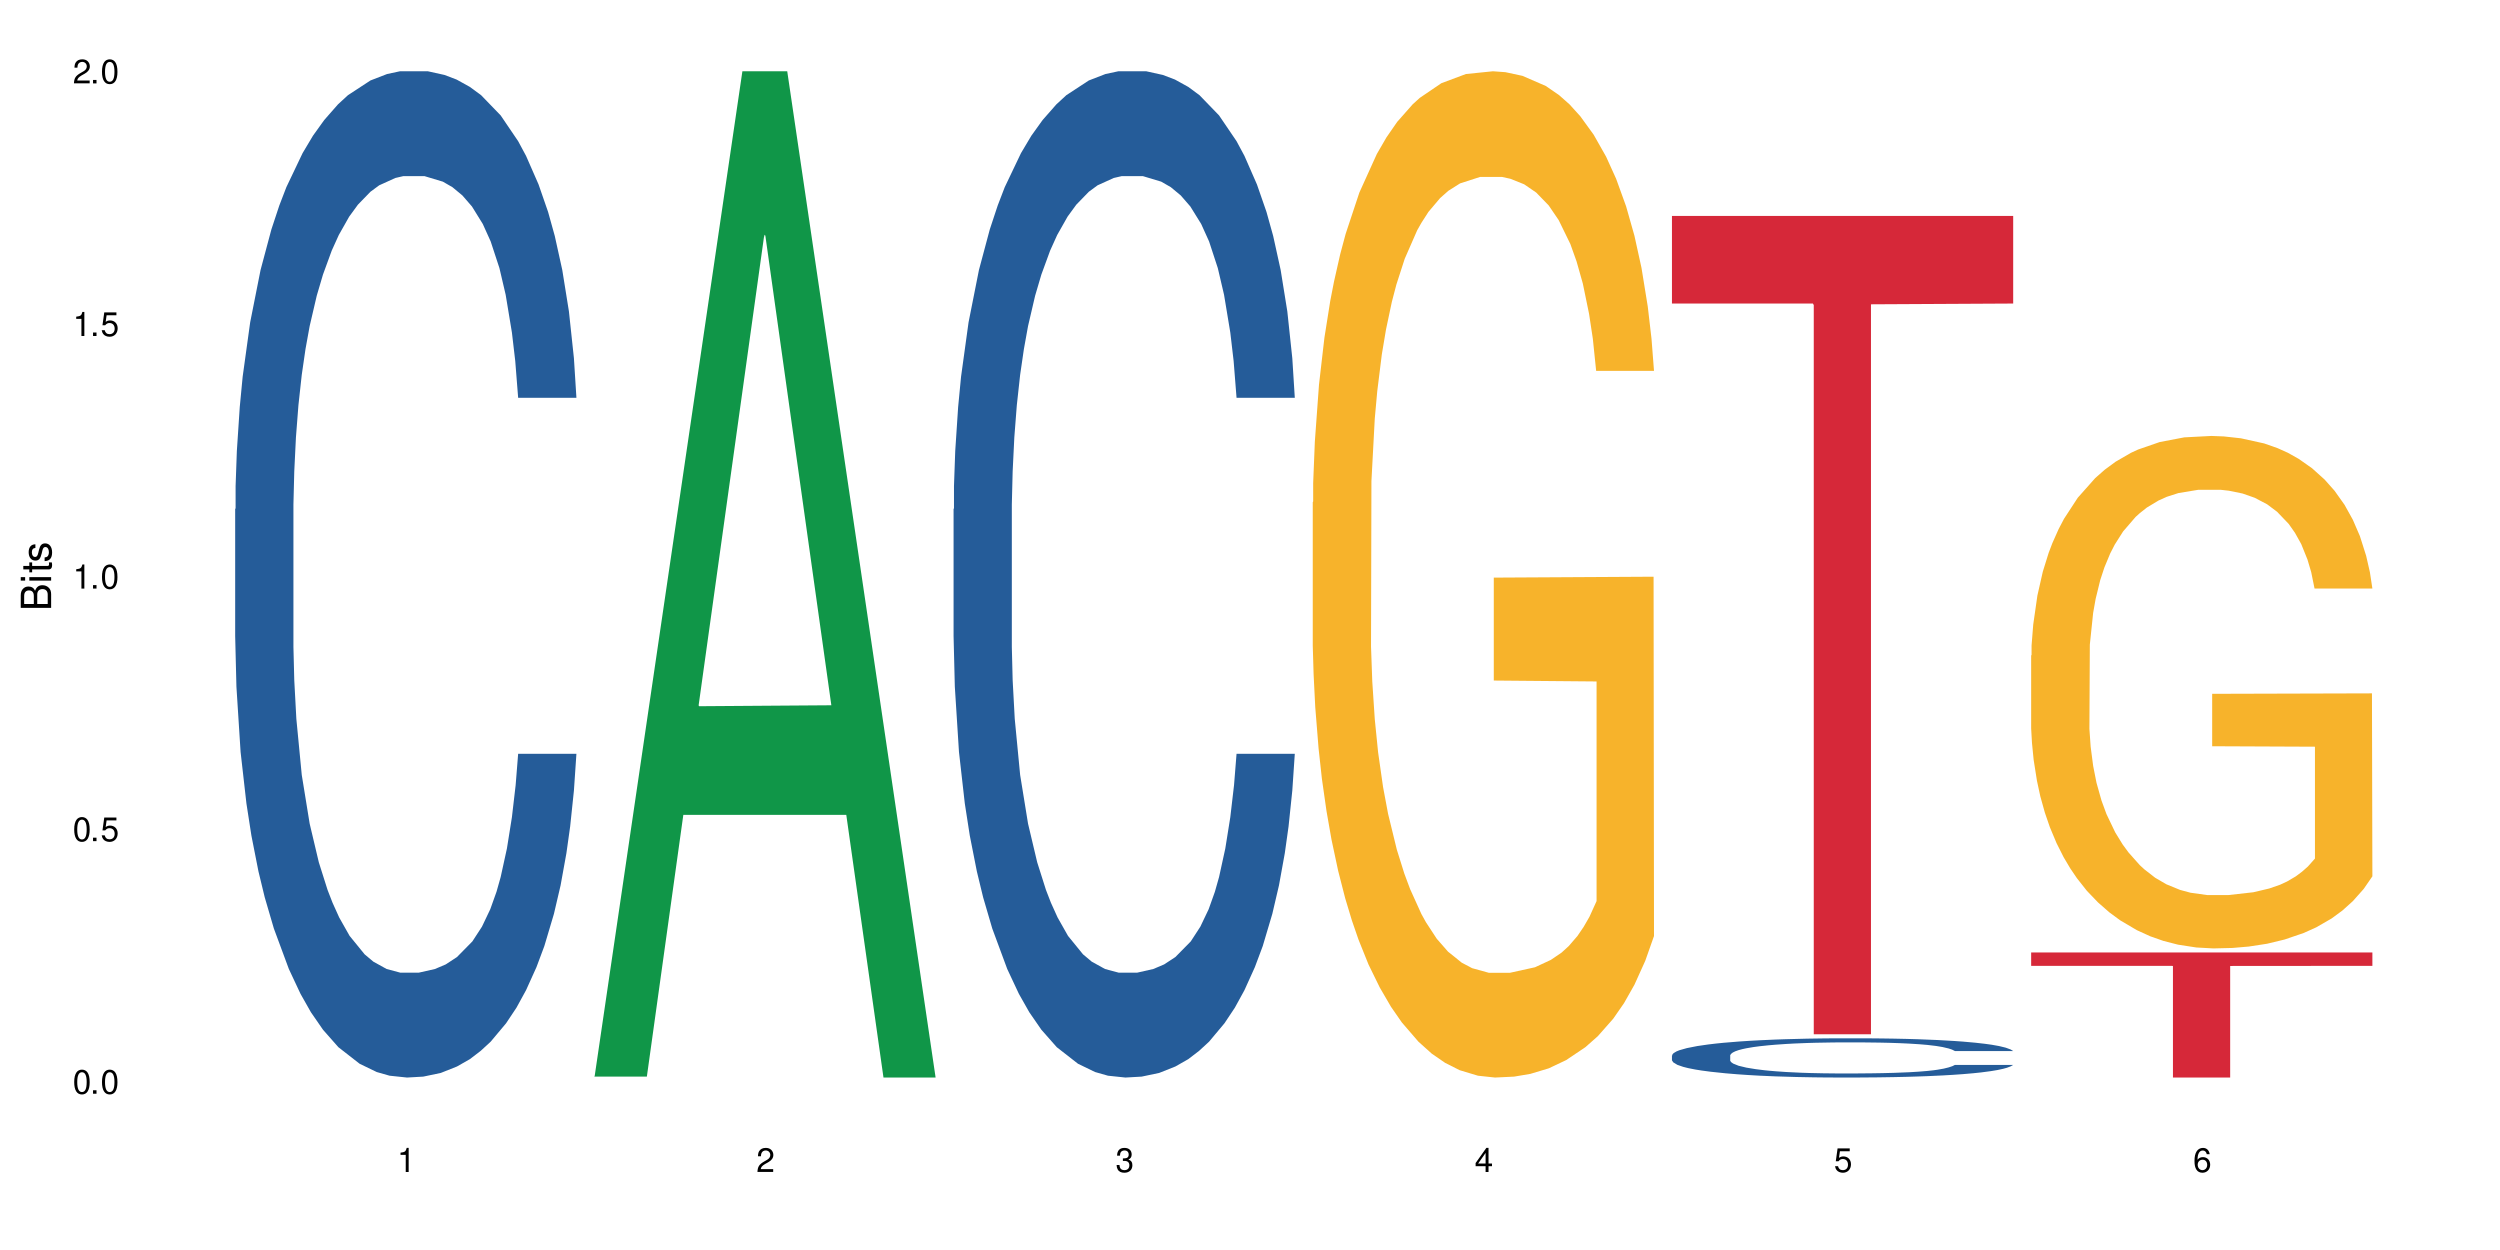 <?xml version="1.0" encoding="UTF-8"?>
<svg xmlns="http://www.w3.org/2000/svg" xmlns:xlink="http://www.w3.org/1999/xlink" width="720" height="360" viewBox="0 0 720 360">
<defs>
<g>
<g id="glyph-0-0">
</g>
<g id="glyph-0-1">
<path d="M 2.641 -6.938 C 2 -6.938 1.422 -6.656 1.078 -6.172 C 0.641 -5.562 0.406 -4.641 0.406 -3.359 C 0.406 -1.016 1.188 0.219 2.641 0.219 C 4.078 0.219 4.859 -1.016 4.859 -3.297 C 4.859 -4.641 4.656 -5.547 4.203 -6.172 C 3.844 -6.656 3.281 -6.938 2.641 -6.938 Z M 2.641 -6.188 C 3.547 -6.188 4 -5.25 4 -3.375 C 4 -1.406 3.562 -0.484 2.625 -0.484 C 1.734 -0.484 1.281 -1.438 1.281 -3.344 C 1.281 -5.25 1.734 -6.188 2.641 -6.188 Z M 2.641 -6.188 "/>
</g>
<g id="glyph-0-2">
<path d="M 1.828 -1 L 0.828 -1 L 0.828 0 L 1.828 0 Z M 1.828 -1 "/>
</g>
<g id="glyph-0-3">
<path d="M 4.562 -6.797 L 1.062 -6.797 L 0.547 -3.094 L 1.328 -3.094 C 1.719 -3.562 2.047 -3.734 2.578 -3.734 C 3.484 -3.734 4.062 -3.109 4.062 -2.094 C 4.062 -1.125 3.484 -0.531 2.578 -0.531 C 1.828 -0.531 1.375 -0.906 1.188 -1.672 L 0.328 -1.672 C 0.453 -1.109 0.547 -0.844 0.75 -0.594 C 1.125 -0.078 1.828 0.219 2.594 0.219 C 3.969 0.219 4.922 -0.781 4.922 -2.219 C 4.922 -3.562 4.031 -4.484 2.719 -4.484 C 2.25 -4.484 1.859 -4.359 1.469 -4.062 L 1.734 -5.969 L 4.562 -5.969 Z M 4.562 -6.797 "/>
</g>
<g id="glyph-0-4">
<path d="M 2.484 -4.938 L 2.484 0 L 3.328 0 L 3.328 -6.938 L 2.766 -6.938 C 2.469 -5.875 2.281 -5.734 0.984 -5.562 L 0.984 -4.938 Z M 2.484 -4.938 "/>
</g>
<g id="glyph-0-5">
<path d="M 4.859 -0.828 L 1.281 -0.828 C 1.359 -1.406 1.672 -1.781 2.5 -2.281 L 3.469 -2.828 C 4.406 -3.344 4.906 -4.062 4.906 -4.906 C 4.906 -5.484 4.672 -6.031 4.266 -6.406 C 3.859 -6.766 3.375 -6.938 2.719 -6.938 C 1.859 -6.938 1.219 -6.625 0.844 -6.031 C 0.609 -5.672 0.5 -5.234 0.484 -4.531 L 1.328 -4.531 C 1.359 -5.016 1.406 -5.281 1.531 -5.516 C 1.75 -5.938 2.188 -6.203 2.703 -6.203 C 3.469 -6.203 4.031 -5.641 4.031 -4.891 C 4.031 -4.344 3.719 -3.859 3.125 -3.516 L 2.234 -3 C 0.812 -2.172 0.406 -1.531 0.328 -0.016 L 4.859 -0.016 Z M 4.859 -0.828 "/>
</g>
<g id="glyph-0-6">
<path d="M 2.125 -3.188 L 2.578 -3.188 C 3.5 -3.188 3.984 -2.766 3.984 -1.922 C 3.984 -1.062 3.469 -0.531 2.594 -0.531 C 1.656 -0.531 1.203 -1 1.156 -2.016 L 0.312 -2.016 C 0.344 -1.453 0.438 -1.094 0.609 -0.781 C 0.953 -0.109 1.625 0.219 2.547 0.219 C 3.953 0.219 4.859 -0.625 4.859 -1.938 C 4.859 -2.828 4.516 -3.297 3.703 -3.594 C 4.344 -3.844 4.656 -4.328 4.656 -5.031 C 4.656 -6.219 3.875 -6.938 2.578 -6.938 C 1.203 -6.938 0.484 -6.172 0.453 -4.703 L 1.297 -4.703 C 1.312 -5.125 1.344 -5.359 1.453 -5.578 C 1.641 -5.969 2.062 -6.203 2.594 -6.203 C 3.344 -6.203 3.797 -5.75 3.797 -5 C 3.797 -4.516 3.609 -4.219 3.25 -4.047 C 3.016 -3.953 2.703 -3.922 2.125 -3.906 Z M 2.125 -3.188 "/>
</g>
<g id="glyph-0-7">
<path d="M 3.141 -1.672 L 3.141 0 L 3.984 0 L 3.984 -1.672 L 4.984 -1.672 L 4.984 -2.438 L 3.984 -2.438 L 3.984 -6.938 L 3.359 -6.938 L 0.266 -2.578 L 0.266 -1.672 Z M 3.141 -2.438 L 1 -2.438 L 3.141 -5.5 Z M 3.141 -2.438 "/>
</g>
<g id="glyph-0-8">
<path d="M 4.781 -5.125 C 4.609 -6.266 3.891 -6.938 2.844 -6.938 C 2.094 -6.938 1.422 -6.578 1.031 -5.953 C 0.594 -5.266 0.406 -4.422 0.406 -3.172 C 0.406 -2 0.578 -1.25 0.984 -0.641 C 1.359 -0.078 1.953 0.219 2.703 0.219 C 3.984 0.219 4.922 -0.75 4.922 -2.094 C 4.922 -3.375 4.062 -4.281 2.844 -4.281 C 2.172 -4.281 1.641 -4.031 1.281 -3.516 C 1.281 -5.234 1.828 -6.188 2.797 -6.188 C 3.391 -6.188 3.797 -5.797 3.938 -5.125 Z M 2.734 -3.531 C 3.547 -3.531 4.062 -2.953 4.062 -2.031 C 4.062 -1.156 3.484 -0.531 2.703 -0.531 C 1.922 -0.531 1.328 -1.188 1.328 -2.078 C 1.328 -2.938 1.906 -3.531 2.734 -3.531 Z M 2.734 -3.531 "/>
</g>
<g id="glyph-1-0">
</g>
<g id="glyph-1-1">
<path d="M 0 -0.953 L 0 -4.891 C 0 -5.719 -0.234 -6.344 -0.734 -6.797 C -1.188 -7.234 -1.812 -7.469 -2.5 -7.469 C -3.547 -7.469 -4.188 -7 -4.625 -5.875 C -4.984 -6.688 -5.625 -7.094 -6.531 -7.094 C -7.172 -7.094 -7.734 -6.859 -8.141 -6.391 C -8.562 -5.922 -8.75 -5.344 -8.75 -4.5 L -8.75 -0.953 Z M -4.984 -2.062 L -7.766 -2.062 L -7.766 -4.219 C -7.766 -4.844 -7.688 -5.203 -7.453 -5.5 C -7.219 -5.812 -6.859 -5.969 -6.375 -5.969 C -5.891 -5.969 -5.531 -5.812 -5.297 -5.5 C -5.062 -5.203 -4.984 -4.844 -4.984 -4.219 Z M -0.984 -2.062 L -4 -2.062 L -4 -4.781 C -4 -5.766 -3.438 -6.359 -2.484 -6.359 C -1.547 -6.359 -0.984 -5.766 -0.984 -4.781 Z M -0.984 -2.062 "/>
</g>
<g id="glyph-1-2">
<path d="M -6.281 -1.797 L -6.281 -0.797 L 0 -0.797 L 0 -1.797 Z M -8.75 -1.797 L -8.75 -0.797 L -7.484 -0.797 L -7.484 -1.797 Z M -8.75 -1.797 "/>
</g>
<g id="glyph-1-3">
<path d="M -6.281 -3.047 L -6.281 -2.016 L -8.016 -2.016 L -8.016 -1.016 L -6.281 -1.016 L -6.281 -0.172 L -5.469 -0.172 L -5.469 -1.016 L -0.719 -1.016 C -0.078 -1.016 0.281 -1.453 0.281 -2.234 C 0.281 -2.5 0.25 -2.719 0.188 -3.047 L -0.641 -3.047 C -0.609 -2.906 -0.594 -2.766 -0.594 -2.562 C -0.594 -2.141 -0.719 -2.016 -1.156 -2.016 L -5.469 -2.016 L -5.469 -3.047 Z M -6.281 -3.047 "/>
</g>
<g id="glyph-1-4">
<path d="M -4.531 -5.25 C -5.766 -5.25 -6.469 -4.422 -6.469 -2.969 C -6.469 -1.516 -5.719 -0.562 -4.547 -0.562 C -3.562 -0.562 -3.094 -1.062 -2.734 -2.562 L -2.516 -3.484 C -2.344 -4.188 -2.094 -4.469 -1.641 -4.469 C -1.047 -4.469 -0.641 -3.875 -0.641 -3 C -0.641 -2.453 -0.797 -2 -1.062 -1.75 C -1.25 -1.594 -1.422 -1.531 -1.875 -1.469 L -1.875 -0.406 C -0.422 -0.453 0.281 -1.266 0.281 -2.922 C 0.281 -4.5 -0.5 -5.516 -1.719 -5.516 C -2.656 -5.516 -3.172 -4.984 -3.469 -3.734 L -3.703 -2.766 C -3.891 -1.953 -4.156 -1.609 -4.594 -1.609 C -5.188 -1.609 -5.547 -2.125 -5.547 -2.938 C -5.547 -3.75 -5.203 -4.172 -4.531 -4.203 Z M -4.531 -5.25 "/>
</g>
</g>
</defs>
<rect x="-72" y="-36" width="864" height="432" fill="rgb(100%, 100%, 100%)" fill-opacity="1"/>
<path fill-rule="nonzero" fill="rgb(14.51%, 36.078%, 60%)" fill-opacity="1" d="M 67.73 146.621 L 67.852 146.355 L 67.852 140 L 68.211 129.934 L 69.051 117.215 L 69.887 108.477 L 72.047 92.844 L 75.043 77.746 L 78.156 66.09 L 80.434 59.203 L 82.473 53.902 L 87.145 44.102 L 90.145 39.07 L 93.379 34.566 L 97.332 30.062 L 100.211 27.414 L 106.684 23.176 L 111.477 21.32 L 115.191 20.527 L 123.223 20.527 L 128.016 21.586 L 131.492 22.91 L 135.324 25.031 L 138.562 27.414 L 144.195 33.242 L 149.227 40.66 L 151.504 44.898 L 155.102 53.109 L 157.855 61.055 L 159.773 67.945 L 161.934 77.746 L 163.848 89.668 L 165.289 103.176 L 166.008 114.566 L 149.227 114.566 L 148.391 103.973 L 147.43 95.758 L 145.633 84.898 L 143.836 77.215 L 141.316 69.535 L 139.039 64.5 L 135.926 59.469 L 133.168 56.289 L 130.293 53.902 L 127.535 52.316 L 122.262 50.727 L 116.148 50.727 L 113.871 51.254 L 109.199 53.375 L 106.684 55.23 L 103.086 58.938 L 100.57 62.383 L 97.574 67.68 L 95.535 72.184 L 93.02 79.07 L 91.223 85.164 L 89.184 93.906 L 87.984 100.527 L 86.906 107.945 L 85.949 116.688 L 85.23 125.957 L 84.75 135.762 L 84.508 145.297 L 84.508 186.355 L 84.75 195.895 L 85.348 207.02 L 86.906 223.18 L 89.184 237.219 L 91.82 248.344 L 94.336 256.293 L 95.777 260 L 97.691 264.238 L 100.688 269.535 L 105.004 274.836 L 107.52 276.953 L 111.355 279.074 L 115.312 280.133 L 120.586 280.133 L 125.258 279.074 L 128.375 277.75 L 131.609 275.629 L 136.043 271.125 L 138.801 266.887 L 141.199 261.855 L 142.996 256.82 L 144.195 252.582 L 145.992 244.371 L 147.43 235.363 L 148.508 226.094 L 149.227 217.086 L 166.008 217.086 L 165.289 227.684 L 164.207 238.012 L 163.129 245.695 L 161.453 254.969 L 159.535 263.18 L 156.777 272.449 L 154.5 278.543 L 151.504 285.168 L 148.75 290.199 L 145.754 294.703 L 141.316 300 L 138.441 302.648 L 135.324 305.035 L 131.609 307.152 L 126.938 309.008 L 121.902 310.066 L 117.227 310.332 L 112.195 309.801 L 108.48 308.742 L 103.566 306.359 L 97.453 301.59 L 93.02 296.559 L 89.543 291.523 L 86.547 286.227 L 83.191 279.074 L 78.875 267.418 L 76.238 258.41 L 74.441 250.992 L 72.406 240.664 L 70.969 231.391 L 69.289 216.555 L 68.09 197.746 L 67.73 183.18 Z M 67.73 146.621 "/>
<path fill-rule="nonzero" fill="rgb(6.275%, 58.824%, 28.235%)" fill-opacity="1" d="M 171.18 310.059 L 171.285 309.789 L 213.809 20.527 L 226.723 20.527 L 269.453 310.332 L 254.441 310.332 L 243.73 234.684 L 196.797 234.684 L 186.297 310.059 L 171.18 310.059 L 201.312 203.391 L 239.426 203.117 L 220.422 67.875 L 220.211 67.602 L 220 68.418 L 201.207 203.117 L 201.312 203.391 Z M 171.18 310.059 "/>
<path fill-rule="nonzero" fill="rgb(14.51%, 36.078%, 60%)" fill-opacity="1" d="M 274.629 146.621 L 274.746 146.355 L 274.746 140 L 275.105 129.934 L 275.945 117.215 L 276.785 108.477 L 278.941 92.844 L 281.938 77.746 L 285.055 66.09 L 287.332 59.203 L 289.367 53.902 L 294.043 44.102 L 297.039 39.07 L 300.273 34.566 L 304.23 30.062 L 307.105 27.414 L 313.578 23.176 L 318.371 21.32 L 322.086 20.527 L 330.117 20.527 L 334.91 21.586 L 338.387 22.91 L 342.223 25.031 L 345.457 27.414 L 351.09 33.242 L 356.125 40.66 L 358.402 44.898 L 361.996 53.109 L 364.754 61.055 L 366.672 67.945 L 368.828 77.746 L 370.746 89.668 L 372.184 103.176 L 372.902 114.566 L 356.125 114.566 L 355.285 103.973 L 354.324 95.758 L 352.527 84.898 L 350.73 77.215 L 348.215 69.535 L 345.938 64.5 L 342.82 59.469 L 340.062 56.289 L 337.188 53.902 L 334.43 52.316 L 329.156 50.727 L 323.047 50.727 L 320.77 51.254 L 316.094 53.375 L 313.578 55.23 L 309.98 58.938 L 307.465 62.383 L 304.469 67.68 L 302.434 72.184 L 299.914 79.07 L 298.117 85.164 L 296.078 93.906 L 294.883 100.527 L 293.801 107.945 L 292.844 116.688 L 292.125 125.957 L 291.645 135.762 L 291.406 145.297 L 291.406 186.355 L 291.645 195.895 L 292.246 207.02 L 293.801 223.18 L 296.078 237.219 L 298.715 248.344 L 301.234 256.293 L 302.672 260 L 304.59 264.238 L 307.586 269.535 L 311.898 274.836 L 314.418 276.953 L 318.25 279.074 L 322.207 280.133 L 327.48 280.133 L 332.152 279.074 L 335.27 277.75 L 338.508 275.629 L 342.941 271.125 L 345.695 266.887 L 348.094 261.855 L 349.891 256.82 L 351.09 252.582 L 352.887 244.371 L 354.324 235.363 L 355.406 226.094 L 356.125 217.086 L 372.902 217.086 L 372.184 227.684 L 371.105 238.012 L 370.027 245.695 L 368.348 254.969 L 366.43 263.18 L 363.676 272.449 L 361.398 278.543 L 358.402 285.168 L 355.645 290.199 L 352.648 294.703 L 348.215 300 L 345.336 302.648 L 342.223 305.035 L 338.508 307.152 L 333.832 309.008 L 328.797 310.066 L 324.125 310.332 L 319.09 309.801 L 315.375 308.742 L 310.461 306.359 L 304.348 301.59 L 299.914 296.559 L 296.438 291.523 L 293.441 286.227 L 290.086 279.074 L 285.773 267.418 L 283.137 258.41 L 281.34 250.992 L 279.301 240.664 L 277.863 231.391 L 276.184 216.555 L 274.988 197.746 L 274.629 183.18 Z M 274.629 146.621 "/>
<path fill-rule="nonzero" fill="rgb(96.863%, 70.196%, 16.863%)" fill-opacity="1" d="M 378.074 144.652 L 378.195 144.387 L 378.195 139.094 L 378.676 127.184 L 379.871 110.777 L 381.43 97.277 L 383.109 86.691 L 384.188 81.133 L 385.984 73.195 L 387.543 67.371 L 391.496 55.461 L 396.531 44.348 L 399.289 39.582 L 402.402 35.082 L 406.84 30.055 L 408.875 28.203 L 415.109 23.965 L 422.18 21.32 L 429.969 20.527 L 433.566 20.789 L 438.48 21.848 L 445.191 24.762 L 449.023 27.406 L 452.02 30.055 L 455.137 33.496 L 458.973 38.789 L 462.566 45.141 L 465.445 51.492 L 468.32 59.43 L 470.719 67.902 L 472.754 77.164 L 474.555 88.281 L 475.633 97.543 L 476.352 106.805 L 459.691 106.805 L 458.734 97.543 L 457.652 90.398 L 455.855 81.664 L 454.059 75.312 L 452.262 70.281 L 448.906 63.402 L 446.027 59.168 L 442.434 55.461 L 438.957 53.078 L 435.004 51.492 L 432.605 50.961 L 426.254 50.961 L 420.5 52.816 L 417.145 54.934 L 414.75 57.051 L 411.395 61.02 L 409.355 64.195 L 408.156 66.312 L 404.562 74.516 L 402.164 81.93 L 400.848 86.957 L 399.168 94.898 L 397.969 102.043 L 396.652 112.629 L 395.934 120.57 L 394.973 138.566 L 394.855 186.207 L 395.215 196.262 L 395.934 207.113 L 396.891 216.641 L 398.328 226.699 L 399.766 234.375 L 402.285 244.695 L 404.441 251.578 L 406.121 256.078 L 409.355 263.223 L 410.672 265.605 L 413.789 270.367 L 417.027 274.074 L 420.98 277.25 L 423.977 278.836 L 428.77 280.16 L 434.883 280.16 L 442.074 278.574 L 446.629 276.457 L 449.746 274.34 L 451.781 272.484 L 454.297 269.574 L 456.098 266.926 L 457.773 264.016 L 459.812 259.516 L 459.812 196.262 L 430.211 195.996 L 430.211 166.355 L 476.23 166.09 L 476.352 269.574 L 473.832 276.719 L 470.719 283.602 L 467.723 288.895 L 464.605 293.395 L 460.172 298.422 L 456.574 301.598 L 451.062 305.305 L 446.027 307.688 L 440.754 309.273 L 436.082 310.066 L 430.57 310.332 L 425.656 309.805 L 420.383 308.215 L 416.188 306.098 L 412.352 303.453 L 408.516 300.012 L 403.723 294.453 L 400.605 289.953 L 397.371 284.395 L 394.133 277.777 L 391.258 270.633 L 389.34 265.074 L 387.422 258.723 L 385.387 250.781 L 383.469 241.785 L 382.031 233.578 L 380.711 224.316 L 379.754 215.582 L 378.793 203.672 L 378.316 194.145 L 378.074 185.941 Z M 378.074 144.652 "/>
<path fill-rule="nonzero" fill="rgb(14.51%, 36.078%, 60%)" fill-opacity="1" d="M 481.523 303.949 L 481.645 303.938 L 481.645 303.691 L 482.004 303.297 L 482.84 302.801 L 483.68 302.461 L 485.836 301.852 L 488.832 301.262 L 491.949 300.809 L 494.227 300.539 L 496.266 300.332 L 500.938 299.949 L 503.934 299.754 L 507.172 299.578 L 511.125 299.402 L 514 299.301 L 520.473 299.133 L 525.27 299.062 L 528.984 299.031 L 537.012 299.031 L 541.809 299.074 L 545.281 299.125 L 549.117 299.207 L 552.352 299.301 L 557.984 299.527 L 563.02 299.816 L 565.297 299.98 L 568.891 300.301 L 571.648 300.613 L 573.566 300.879 L 575.723 301.262 L 577.641 301.727 L 579.078 302.254 L 579.797 302.699 L 563.02 302.699 L 562.18 302.285 L 561.223 301.965 L 559.426 301.543 L 557.625 301.242 L 555.109 300.941 L 552.832 300.746 L 549.715 300.551 L 546.961 300.426 L 544.082 300.332 L 541.328 300.27 L 536.055 300.207 L 529.941 300.207 L 527.664 300.23 L 522.992 300.312 L 520.473 300.383 L 516.879 300.527 L 514.363 300.664 L 511.367 300.871 L 509.328 301.047 L 506.812 301.312 L 505.012 301.551 L 502.977 301.895 L 501.777 302.152 L 500.699 302.441 L 499.738 302.781 L 499.02 303.141 L 498.543 303.523 L 498.301 303.898 L 498.301 305.496 L 498.543 305.871 L 499.141 306.305 L 500.699 306.934 L 502.977 307.48 L 505.613 307.914 L 508.129 308.227 L 509.566 308.371 L 511.484 308.535 L 514.48 308.742 L 518.797 308.949 L 521.312 309.031 L 525.148 309.113 L 529.102 309.156 L 534.375 309.156 L 539.051 309.113 L 542.168 309.062 L 545.402 308.98 L 549.836 308.805 L 552.594 308.637 L 554.988 308.441 L 556.789 308.246 L 557.984 308.082 L 559.785 307.762 L 561.223 307.41 L 562.301 307.047 L 563.02 306.695 L 579.797 306.695 L 579.078 307.109 L 578 307.512 L 576.922 307.812 L 575.246 308.172 L 573.328 308.492 L 570.57 308.855 L 568.293 309.094 L 565.297 309.352 L 562.539 309.547 L 559.543 309.723 L 555.109 309.93 L 552.234 310.031 L 549.117 310.125 L 545.402 310.207 L 540.727 310.281 L 535.695 310.32 L 531.02 310.332 L 525.988 310.312 L 522.27 310.27 L 517.359 310.176 L 511.246 309.992 L 506.812 309.797 L 503.336 309.598 L 500.34 309.391 L 496.984 309.113 L 492.668 308.66 L 490.031 308.309 L 488.234 308.02 L 486.195 307.617 L 484.758 307.254 L 483.082 306.676 L 481.883 305.941 L 481.523 305.375 Z M 481.523 303.949 "/>
<path fill-rule="nonzero" fill="rgb(83.922%, 15.686%, 22.353%)" fill-opacity="1" d="M 481.523 62.191 L 579.797 62.191 L 579.797 87.418 L 538.84 87.641 L 538.84 297.867 L 522.363 297.867 L 522.363 87.863 L 522.121 87.418 L 481.523 87.418 Z M 481.523 62.191 "/>
<path fill-rule="nonzero" fill="rgb(96.863%, 70.196%, 16.863%)" fill-opacity="1" d="M 584.973 188.77 L 585.09 188.637 L 585.09 185.938 L 585.57 179.875 L 586.77 171.516 L 588.328 164.645 L 590.004 159.25 L 591.082 156.422 L 592.883 152.379 L 594.438 149.414 L 598.395 143.348 L 603.426 137.688 L 606.184 135.262 L 609.301 132.969 L 613.734 130.406 L 615.773 129.465 L 622.004 127.309 L 629.074 125.961 L 636.867 125.555 L 640.461 125.691 L 645.375 126.23 L 652.086 127.711 L 655.922 129.059 L 658.918 130.406 L 662.035 132.16 L 665.867 134.855 L 669.465 138.09 L 672.34 141.324 L 675.215 145.367 L 677.613 149.684 L 679.652 154.398 L 681.449 160.062 L 682.527 164.777 L 683.246 169.496 L 666.586 169.496 L 665.629 164.777 L 664.551 161.141 L 662.754 156.691 L 660.953 153.457 L 659.156 150.895 L 655.801 147.391 L 652.926 145.234 L 649.328 143.348 L 645.855 142.133 L 641.898 141.324 L 639.504 141.055 L 633.148 141.055 L 627.398 142 L 624.043 143.078 L 621.645 144.156 L 618.289 146.18 L 616.25 147.797 L 615.055 148.875 L 611.457 153.051 L 609.059 156.824 L 607.742 159.387 L 606.062 163.43 L 604.867 167.07 L 603.547 172.461 L 602.828 176.504 L 601.871 185.668 L 601.75 209.93 L 602.109 215.051 L 602.828 220.578 L 603.789 225.43 L 605.227 230.551 L 606.664 234.461 L 609.18 239.719 L 611.336 243.223 L 613.016 245.512 L 616.25 249.152 L 617.57 250.367 L 620.688 252.793 L 623.922 254.68 L 627.875 256.297 L 630.871 257.105 L 635.668 257.777 L 641.777 257.777 L 648.969 256.969 L 653.523 255.891 L 656.641 254.812 L 658.676 253.871 L 661.195 252.387 L 662.992 251.039 L 664.672 249.559 L 666.707 247.266 L 666.707 215.051 L 637.105 214.918 L 637.105 199.82 L 683.125 199.688 L 683.246 252.387 L 680.73 256.027 L 677.613 259.531 L 674.617 262.227 L 671.5 264.52 L 667.066 267.078 L 663.473 268.695 L 657.957 270.582 L 652.926 271.797 L 647.652 272.605 L 642.977 273.008 L 637.465 273.145 L 632.551 272.875 L 627.277 272.066 L 623.082 270.988 L 619.246 269.641 L 615.414 267.887 L 610.617 265.059 L 607.504 262.766 L 604.266 259.934 L 601.031 256.566 L 598.156 252.926 L 596.238 250.098 L 594.32 246.863 L 592.281 242.816 L 590.363 238.234 L 588.926 234.059 L 587.609 229.34 L 586.648 224.891 L 585.691 218.828 L 585.211 213.973 L 584.973 209.797 Z M 584.973 188.77 "/>
<path fill-rule="nonzero" fill="rgb(83.922%, 15.686%, 22.353%)" fill-opacity="1" d="M 584.973 274.309 L 683.246 274.309 L 683.246 278.164 L 642.289 278.199 L 642.289 310.332 L 625.809 310.332 L 625.809 278.23 L 625.57 278.164 L 584.973 278.164 Z M 584.973 274.309 "/>
<g fill="rgb(0%, 0%, 0%)" fill-opacity="1">
<use xlink:href="#glyph-0-1" x="20.965" y="314.993"/>
<use xlink:href="#glyph-0-2" x="25.965" y="314.993"/>
<use xlink:href="#glyph-0-1" x="28.965" y="314.993"/>
</g>
<g fill="rgb(0%, 0%, 0%)" fill-opacity="1">
<use xlink:href="#glyph-0-1" x="20.965" y="242.251"/>
<use xlink:href="#glyph-0-2" x="25.965" y="242.251"/>
<use xlink:href="#glyph-0-3" x="28.965" y="242.251"/>
</g>
<g fill="rgb(0%, 0%, 0%)" fill-opacity="1">
<use xlink:href="#glyph-0-4" x="20.965" y="169.509"/>
<use xlink:href="#glyph-0-2" x="25.965" y="169.509"/>
<use xlink:href="#glyph-0-1" x="28.965" y="169.509"/>
</g>
<g fill="rgb(0%, 0%, 0%)" fill-opacity="1">
<use xlink:href="#glyph-0-4" x="20.965" y="96.767"/>
<use xlink:href="#glyph-0-2" x="25.965" y="96.767"/>
<use xlink:href="#glyph-0-3" x="28.965" y="96.767"/>
</g>
<g fill="rgb(0%, 0%, 0%)" fill-opacity="1">
<use xlink:href="#glyph-0-5" x="20.965" y="24.024"/>
<use xlink:href="#glyph-0-2" x="25.965" y="24.024"/>
<use xlink:href="#glyph-0-1" x="28.965" y="24.024"/>
</g>
<g fill="rgb(0%, 0%, 0%)" fill-opacity="1">
<use xlink:href="#glyph-0-4" x="114.367" y="337.532"/>
</g>
<g fill="rgb(0%, 0%, 0%)" fill-opacity="1">
<use xlink:href="#glyph-0-5" x="217.816" y="337.532"/>
</g>
<g fill="rgb(0%, 0%, 0%)" fill-opacity="1">
<use xlink:href="#glyph-0-6" x="321.266" y="337.532"/>
</g>
<g fill="rgb(0%, 0%, 0%)" fill-opacity="1">
<use xlink:href="#glyph-0-7" x="424.711" y="337.532"/>
</g>
<g fill="rgb(0%, 0%, 0%)" fill-opacity="1">
<use xlink:href="#glyph-0-3" x="528.16" y="337.532"/>
</g>
<g fill="rgb(0%, 0%, 0%)" fill-opacity="1">
<use xlink:href="#glyph-0-8" x="631.609" y="337.532"/>
</g>
<g fill="rgb(0%, 0%, 0%)" fill-opacity="1">
<use xlink:href="#glyph-1-1" x="14.725" y="176.012"/>
<use xlink:href="#glyph-1-2" x="14.725" y="168.012"/>
<use xlink:href="#glyph-1-3" x="14.725" y="165.012"/>
<use xlink:href="#glyph-1-4" x="14.725" y="162.012"/>
</g>
</svg>
